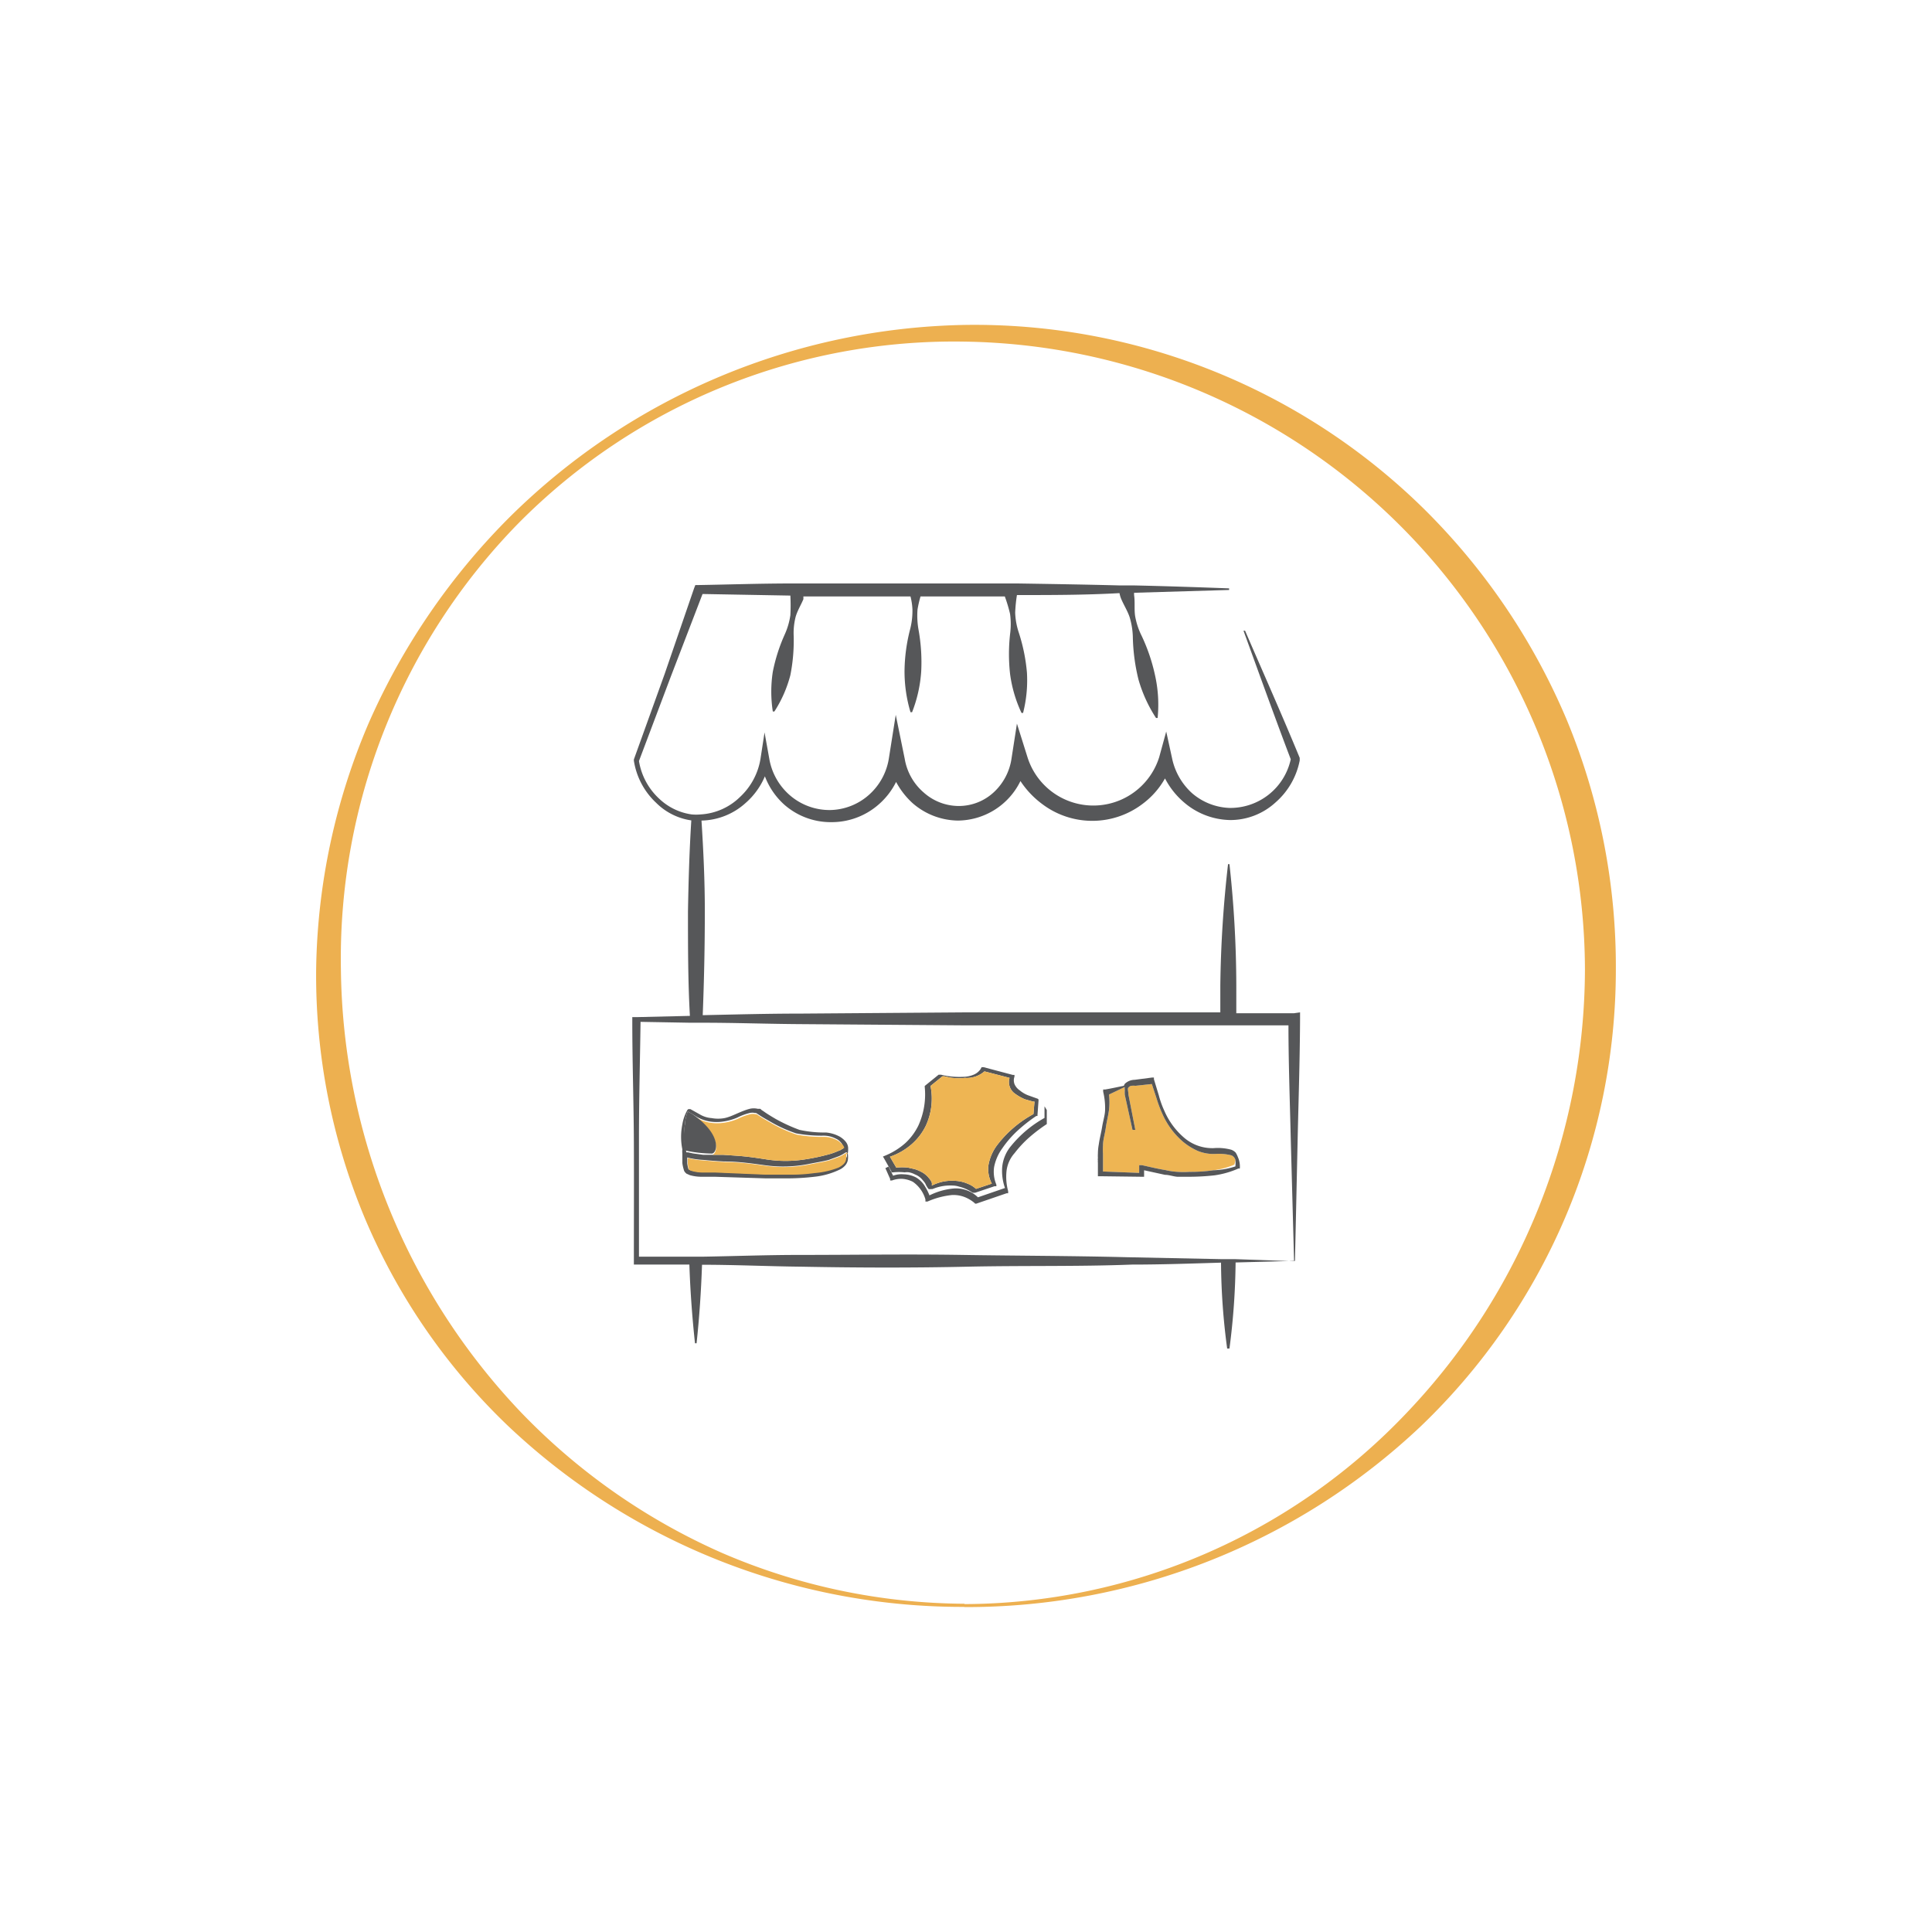 <svg xmlns="http://www.w3.org/2000/svg" viewBox="0 0 110 110"><defs><style>.cls-1{fill:#edb050;}.cls-2{isolation:isolate;}.cls-3{fill:#565759;}.cls-4{fill:#eeb553;}.cls-5{fill:none;}</style></defs><g id="Ebene_2" data-name="Ebene 2"><g id="Ebene_1-2" data-name="Ebene 1"><path class="cls-1" d="M54.91,91.33A34.85,34.85,0,0,0,80.12,80.41,36.72,36.72,0,0,0,90.24,55.2,35.85,35.85,0,0,0,54.91,19.45,34.9,34.9,0,0,0,29.51,29.8a35.42,35.42,0,0,0-10.1,25.4A37.15,37.15,0,0,0,29.68,80.43a36,36,0,0,0,11.46,8,35.21,35.21,0,0,0,13.77,2.88m0,.18a37.63,37.63,0,0,1-26-10.32,35.38,35.38,0,0,1-8.15-11.84A35.86,35.86,0,0,1,18,55.2a36.8,36.8,0,0,1,3-14.05,38.44,38.44,0,0,1,8.09-11.78A37.78,37.78,0,0,1,54.91,18.5,36.48,36.48,0,0,1,81.1,29a37.23,37.23,0,0,1,8.11,12A36.65,36.65,0,0,1,92,55.2a36,36,0,0,1-11.1,26,37.63,37.63,0,0,1-26,10.3"/><g class="cls-2"><path class="cls-3" d="M59.09,62.56l-.56-.2a1.67,1.67,0,0,1-.47-.28.8.8,0,0,1-.3-.36.61.61,0,0,1,0-.42l0-.1-.1,0L56,60.76l-.11,0-.06.11a.89.89,0,0,1-.4.32,1.59,1.59,0,0,1-.59.12,4.42,4.42,0,0,1-1.26-.12l-.09,0-.05,0-.79.64,0,0v.05a4.27,4.27,0,0,1-.36,2.2,3.38,3.38,0,0,1-.74,1,4.07,4.07,0,0,1-1.16.72l-.12.05.05.08.43.76,0,.06h.1a2.9,2.9,0,0,1,.66,0,.75.75,0,0,1,.26,0,1.18,1.18,0,0,1,.33.12,1,1,0,0,1,.44.33,1,1,0,0,1,.15.2,1.33,1.33,0,0,0,.18.3.35.35,0,0,0,.14,0l0,0,.08,0,.16-.06a2.63,2.63,0,0,1,1-.14,1.28,1.28,0,0,1,.35.06,2.32,2.32,0,0,1,.78.35l.07,0,.07,0,1.1-.37.11,0,0-.09a1.88,1.88,0,0,1-.13-1,2.68,2.68,0,0,1,.46-1.06,5.87,5.87,0,0,1,.86-1A9,9,0,0,1,59,63.54l.07,0v-.06l.06-.82v-.06Zm-.25.87a6.47,6.47,0,0,0-2.09,1.8,2.66,2.66,0,0,0-.48,1.16,1.81,1.81,0,0,0,.2,1l-.9.3a1.5,1.5,0,0,0-.49-.3,2,2,0,0,0-.26-.09,2.11,2.11,0,0,0-.46-.07,2.52,2.52,0,0,0-.77.07,3,3,0,0,0-.36.12l-.18.08,0,0a.36.36,0,0,0,0-.17.82.82,0,0,0-.16-.25,1.32,1.32,0,0,0-.5-.39,1.57,1.57,0,0,0-.38-.14l-.31-.07a3,3,0,0,0-.67,0l-.36-.62a3.7,3.7,0,0,0,1.21-.69,3.33,3.33,0,0,0,.83-1.07,3.68,3.68,0,0,0,.27-2.27l.68-.55.11,0a3.73,3.73,0,0,0,.46.09,3.31,3.31,0,0,0,.71,0A1.52,1.52,0,0,0,56.05,61l1.43.37a.81.81,0,0,0,.34.92,2.58,2.58,0,0,0,.54.3l.46.13.08,0Z"/></g><path class="cls-3" d="M59.6,63.2l0,.7V64l0,0a9,9,0,0,0-1,.76,6.3,6.3,0,0,0-.83.89,1.86,1.86,0,0,0-.46,1,3.1,3.1,0,0,0,.09,1.17l0,.12-.09,0-1.72.59-.07,0-.05-.05a2,2,0,0,0-.59-.34,1.76,1.76,0,0,0-.68-.1,4.62,4.62,0,0,0-1.39.37l-.12,0,0-.12a1.84,1.84,0,0,0-.71-1,1.54,1.54,0,0,0-.59-.17,1.48,1.48,0,0,0-.6.09l-.11,0,0-.09-.27-.61.18-.09.26.52a1.37,1.37,0,0,1,.6-.08,1.63,1.63,0,0,1,.69.17,1.41,1.41,0,0,1,.52.51,3.16,3.16,0,0,1,.26.52,3.9,3.9,0,0,1,1.35-.39,1.79,1.79,0,0,1,1.41.5l1.54-.53a2.91,2.91,0,0,1-.16-1.18,2.19,2.19,0,0,1,.51-1.22,6.58,6.58,0,0,1,1.9-1.59l0-.66Z"/><path class="cls-4" d="M70.28,66.31a4.43,4.43,0,0,1-1.2.32,8.8,8.8,0,0,1-1.36.09,5.1,5.1,0,0,1-.68,0,4.14,4.14,0,0,1-.68-.1c-.44-.07-.89-.18-1.34-.28l-.16,0v.44l-2.06-.08v-.59l0-.1,0,0,0-.1c0-.07,0-.15,0-.22a3.87,3.87,0,0,1,0-.48c0-.32.11-.64.16-1s.13-.64.18-1a3.71,3.71,0,0,0,0-.89l.9-.43v0a.48.48,0,0,0,0,.17,2.51,2.51,0,0,0,0,.27l.44,2,.16,0-.39-2c0-.17-.07-.36,0-.41a.26.26,0,0,1,.17-.1,1.29,1.29,0,0,1,.23,0l.93-.1.27.82a6.94,6.94,0,0,0,.34.9,4.43,4.43,0,0,0,1.17,1.57,3.67,3.67,0,0,0,.84.52,2.39,2.39,0,0,0,1,.17,2.94,2.94,0,0,1,.91.08.39.39,0,0,1,.23.27A2.09,2.09,0,0,1,70.28,66.31Z"/><path class="cls-3" d="M70.48,65.88a1.26,1.26,0,0,0-.13-.26.67.67,0,0,0-.25-.16,2.9,2.9,0,0,0-1-.09,2.46,2.46,0,0,1-1.7-.61,4.2,4.2,0,0,1-1.1-1.5,5.22,5.22,0,0,1-.32-.89l-.28-.92,0-.1h-.1l-1,.13a.83.83,0,0,0-.55.22.34.34,0,0,0-.06.12c-.35.07-.7.15-1.06.21l-.12,0,0,.13h0a3.91,3.91,0,0,1,.11,1c0,.31-.11.63-.17,1s-.14.64-.19,1a3,3,0,0,0-.05.52,2.35,2.35,0,0,0,0,.26.39.39,0,0,0,0,.14.34.34,0,0,0,0,.11l0,.66v.12h.13L65,67h.14v-.37l1.19.26c.23,0,.46.09.7.11l.71,0a13.29,13.29,0,0,0,1.4-.08,5.1,5.1,0,0,0,1.37-.39l.08,0A1.3,1.3,0,0,0,70.48,65.88Zm-1.4.75a8.8,8.8,0,0,1-1.36.09,5.1,5.1,0,0,1-.68,0,4.14,4.14,0,0,1-.68-.1c-.44-.07-.89-.18-1.34-.28l-.16,0v.44l-2.06-.08v-.59l0-.1,0,0,0-.1c0-.07,0-.15,0-.22a3.87,3.87,0,0,1,0-.48c0-.32.11-.64.16-1s.13-.64.18-1a3.71,3.71,0,0,0,0-.89l.9-.43v0a.48.48,0,0,0,0,.17,2.51,2.51,0,0,0,0,.27l.44,2,.16,0-.39-2c0-.17-.07-.36,0-.41a.26.26,0,0,1,.17-.1,1.29,1.29,0,0,1,.23,0l.93-.1.27.82a6.94,6.94,0,0,0,.34.9,4.43,4.43,0,0,0,1.17,1.57,3.67,3.67,0,0,0,.84.52,2.39,2.39,0,0,0,1,.17,2.94,2.94,0,0,1,.91.08.39.39,0,0,1,.23.27,2.09,2.09,0,0,1,0,.36A4.43,4.43,0,0,1,69.08,66.63Z"/><path class="cls-3" d="M73.67,57.69l-3.28,0V56.11A64.24,64.24,0,0,0,70,49.2h-.08a66.94,66.94,0,0,0-.44,6.91c0,.51,0,1,0,1.53-1.71,0-3.43,0-5.15,0-3.12,0-6.24,0-9.36,0l-9.36.07c-1.87,0-3.73.05-5.6.09.08-2,.12-4,.12-5.93,0-1.72-.08-3.43-.19-5.15a3.85,3.85,0,0,0,2.51-1,4.16,4.16,0,0,0,1.1-1.52,4.14,4.14,0,0,0,1.1,1.61,4,4,0,0,0,2.66,1,4.06,4.06,0,0,0,2.71-1,4.14,4.14,0,0,0,1-1.29,4.5,4.5,0,0,0,.93,1.2,4,4,0,0,0,2.58,1,4,4,0,0,0,3.57-2.25,5.15,5.15,0,0,0,1.24,1.31,4.73,4.73,0,0,0,5.7,0,4.63,4.63,0,0,0,1.29-1.46,4.52,4.52,0,0,0,1.09,1.37,4.13,4.13,0,0,0,2.63,1,3.81,3.81,0,0,0,2.57-1A4.24,4.24,0,0,0,74,43.3v-.09l0-.06c-1-2.43-2.07-4.83-3.11-7.24l-.09,0c.89,2.44,1.77,4.9,2.69,7.32A3.52,3.52,0,0,1,70,46a3.45,3.45,0,0,1-2.13-.84,3.69,3.69,0,0,1-1.14-2l-.33-1.51L66,43.11a3.93,3.93,0,0,1-7.5,0l-.6-1.91-.31,2a3.25,3.25,0,0,1-1,1.9,2.93,2.93,0,0,1-2,.79,3,3,0,0,1-2-.77,3.23,3.23,0,0,1-1.08-1.92L51,40.7l-.39,2.47a3.5,3.5,0,0,1-1.13,2.08,3.41,3.41,0,0,1-2.21.87,3.45,3.45,0,0,1-2.25-.8A3.54,3.54,0,0,1,43.8,43.2l-.27-1.5-.23,1.5a3.8,3.8,0,0,1-1.16,2.17,3.49,3.49,0,0,1-2.25,1h0a2.78,2.78,0,0,1-.51,0,3.36,3.36,0,0,1-1.81-.86,3.74,3.74,0,0,1-1.19-2.18l1.81-4.8L40,33.82l5,.09v0a10.51,10.51,0,0,1,0,1.12,4.09,4.09,0,0,1-.31,1.07A9.8,9.8,0,0,0,44,38.25a7.44,7.44,0,0,0,0,2.26l.09,0A7.11,7.11,0,0,0,45,38.44a10.16,10.16,0,0,0,.19-2.21,3.74,3.74,0,0,1,.11-1.11c.1-.35.31-.69.44-1a1.24,1.24,0,0,0,0-.16h6.1a3.68,3.68,0,0,1,.11.73,4.21,4.21,0,0,1-.14,1.17,9.88,9.88,0,0,0-.31,2.33,8.12,8.12,0,0,0,.34,2.36h.09a7.76,7.76,0,0,0,.52-2.33,10.36,10.36,0,0,0-.15-2.35,4.6,4.6,0,0,1-.06-1.17,6.58,6.58,0,0,1,.17-.74q1.23,0,2.46,0l2.34,0a8.41,8.41,0,0,1,.3,1,4.35,4.35,0,0,1,0,1.14,10.24,10.24,0,0,0,0,2.28,7.54,7.54,0,0,0,.65,2.21h.09a7.52,7.52,0,0,0,.22-2.29A10.14,10.14,0,0,0,58,36a4,4,0,0,1-.2-1.12,8.47,8.47,0,0,1,.1-1c1.94,0,3.89,0,5.84-.11a1.57,1.57,0,0,0,.08.29c.15.37.38.72.5,1.09a4.27,4.27,0,0,1,.18,1.18,11,11,0,0,0,.32,2.36,8.05,8.05,0,0,0,1,2.19l.09,0a7.66,7.66,0,0,0-.14-2.4A10.35,10.35,0,0,0,65,36.2a4.09,4.09,0,0,1-.37-1.12c-.06-.39,0-.8-.06-1.2l0-.13,5.41-.16V33.5c-1.83-.07-3.66-.13-5.49-.17l-.81,0c-1.91-.05-3.83-.08-5.74-.11h-.79l-2.23,0H51.75c-1.48,0-3,0-4.43,0H45.1c-1.77,0-3.54.06-5.31.09h-.2l-.07.18-1.68,4.89-1.75,4.86v.07a4.15,4.15,0,0,0,1.27,2.4,3.54,3.54,0,0,0,2,1c-.11,1.74-.16,3.47-.19,5.2,0,2,0,4,.11,5.93l-3,.07H36v.24c0,2.3.08,4.6.09,6.89s0,4.6,0,6.9V72h.16c1,0,2,0,3,0,.05,1.49.16,3,.32,4.48h.09c.16-1.49.26-3,.31-4.47,1.88,0,3.77.09,5.66.11,3.15.06,6.31.07,9.45,0s6.28,0,9.37-.12c1.71,0,3.4-.06,5.07-.11a38,38,0,0,0,.35,4.89H70a40.22,40.22,0,0,0,.35-4.9l3.38-.09L73.88,65c.05-2.31.13-4.65.14-7v-.36Zm-3.36,14-.78,0-5.39-.11c-3.15-.08-6.24-.08-9.35-.13s-6.19,0-9.27,0c-1.84,0-3.67.07-5.52.1h-.75c-1,0-1.91,0-2.87,0,0-2.25,0-4.48,0-6.73s.06-4.42.09-6.64l2.83.05H40c1.88,0,3.75.07,5.63.08l9.36.07c3.12,0,6.24,0,9.36,0,1.72,0,3.45,0,5.17,0l.9,0,2.94,0c0,2.13.08,4.27.13,6.43l.19,7Z"/><path class="cls-4" d="M58.9,62.72l-.06.71a6.47,6.47,0,0,0-2.09,1.8,2.66,2.66,0,0,0-.48,1.16,1.81,1.81,0,0,0,.2,1l-.9.3a1.5,1.5,0,0,0-.49-.3,2,2,0,0,0-.26-.09,2.11,2.11,0,0,0-.46-.07,2.52,2.52,0,0,0-.77.07,3,3,0,0,0-.36.12l-.18.08,0,0a.36.36,0,0,0,0-.17.82.82,0,0,0-.16-.25,1.32,1.32,0,0,0-.5-.39,1.57,1.57,0,0,0-.38-.14l-.31-.07a3,3,0,0,0-.67,0l-.36-.62a3.7,3.7,0,0,0,1.21-.69,3.33,3.33,0,0,0,.83-1.07,3.68,3.68,0,0,0,.27-2.27l.68-.55.11,0a3.73,3.73,0,0,0,.46.09,3.31,3.31,0,0,0,.71,0A1.52,1.52,0,0,0,56.05,61l1.43.37a.81.81,0,0,0,.34.92,2.58,2.58,0,0,0,.54.3l.46.13Z"/><path class="cls-3" d="M48.29,65.51l0-.09v0s0-.05,0-.07a.62.62,0,0,0-.15-.36,1.31,1.31,0,0,0-.32-.27,2,2,0,0,0-.79-.24,6.61,6.61,0,0,1-1.51-.15,9.37,9.37,0,0,1-1.37-.63c-.22-.13-.44-.26-.65-.41l-.15-.1h0l-.06-.06-.15,0a1,1,0,0,0-.45,0c-.54.14-1,.44-1.44.53a2,2,0,0,1-.73,0,1.52,1.52,0,0,1-.69-.22l-.34-.19-.18-.1-.06,0s0,0,0,0h-.06l0,0a.22.22,0,0,0-.08.1,2.42,2.42,0,0,0-.26.77,3.56,3.56,0,0,0,0,1.42h0a1.12,1.12,0,0,0,0,.24c0,.06,0,.12,0,.18s0,.24,0,.36a2.21,2.21,0,0,0,.08.37.35.35,0,0,0,.07.15l.08.08.2.09A2.52,2.52,0,0,0,40,67l.7,0,2.86.09c.48,0,1,0,1.43,0A13.56,13.56,0,0,0,46.37,67a4.37,4.37,0,0,0,1.4-.39,1,1,0,0,0,.31-.21.65.65,0,0,0,.19-.34,1.24,1.24,0,0,0,0-.38ZM39,64a2.37,2.37,0,0,1,.16-.72l0,0h0a.83.83,0,0,0,.16.09h0l.08.05.24.15a2.19,2.19,0,0,0,.75.28,2.5,2.5,0,0,0,.82,0,3.06,3.06,0,0,0,.77-.22,3.31,3.31,0,0,1,.7-.26.67.67,0,0,1,.31,0s0,0,0,0h0l.06,0,.17.11c.22.15.45.27.67.4a7.82,7.82,0,0,0,1.44.65,7.8,7.8,0,0,0,1.57.13,1.5,1.5,0,0,1,.69.17.74.74,0,0,1,.28.21.42.42,0,0,1,.12.25h0L48,65.4a.29.29,0,0,0-.12.07l-.27.11a3.65,3.65,0,0,1-.56.18A11.22,11.22,0,0,1,45.9,66a7.08,7.08,0,0,1-2.34,0c-.4-.06-.79-.12-1.19-.16s-.8-.06-1.2-.09l-.64,0h0l-.5,0-.58-.08-.27-.06-.1,0h0A4.18,4.18,0,0,1,39,64Zm9.14,2a.49.49,0,0,1-.16.27,1.27,1.27,0,0,1-.27.18,4.73,4.73,0,0,1-1.36.31,9.4,9.4,0,0,1-1.4.09c-.47,0-.95,0-1.42,0l-2.84-.12-.71,0a2.28,2.28,0,0,1-.66-.1.45.45,0,0,1-.12-.06s0,0,0,0,0,0,0,0a1.6,1.6,0,0,1-.07-.33c0-.11,0-.22,0-.34v0h0a2.11,2.11,0,0,0,.3.07,4.39,4.39,0,0,0,.61.07q.6.06,1.2.09c.79,0,1.57.11,2.36.22a7.43,7.43,0,0,0,2.4-.07c.4-.08.79-.14,1.19-.24l.57-.21a1.74,1.74,0,0,0,.27-.14l.13-.08.06,0s0,0,0,.07a1,1,0,0,1,0,.17A.85.85,0,0,1,48.13,66Z"/><path class="cls-4" d="M48.17,65.71a.85.85,0,0,1,0,.32.49.49,0,0,1-.16.27,1.27,1.27,0,0,1-.27.18,4.73,4.73,0,0,1-1.36.31,9.4,9.4,0,0,1-1.4.09c-.47,0-.95,0-1.42,0l-2.84-.12-.71,0a2.28,2.28,0,0,1-.66-.1.45.45,0,0,1-.12-.06s0,0,0,0,0,0,0,0a1.6,1.6,0,0,1-.07-.33c0-.11,0-.22,0-.34v0h0a2.11,2.11,0,0,0,.3.07,4.39,4.39,0,0,0,.61.07q.6.06,1.2.09c.79,0,1.57.11,2.36.22a7.43,7.43,0,0,0,2.4-.07c.4-.08.79-.14,1.19-.24l.57-.21a1.74,1.74,0,0,0,.27-.14l.13-.08.06,0s0,0,0,.07A1,1,0,0,1,48.17,65.71Z"/><path class="cls-4" d="M48.07,65.35h0L48,65.4a.29.29,0,0,0-.12.07l-.27.11a3.65,3.65,0,0,1-.56.18A11.22,11.22,0,0,1,45.9,66a7.08,7.08,0,0,1-2.34,0c-.4-.06-.79-.12-1.19-.16s-.8-.06-1.2-.09l-.64,0c.3,0,.63-1.06-1.1-2.26l.24.15a2.19,2.19,0,0,0,.75.28,2.5,2.5,0,0,0,.82,0,3.06,3.06,0,0,0,.77-.22,3.31,3.31,0,0,1,.7-.26.67.67,0,0,1,.31,0s0,0,0,0h0l.06,0,.17.11c.22.15.45.27.67.4a7.82,7.82,0,0,0,1.44.65,7.8,7.8,0,0,0,1.57.13,1.5,1.5,0,0,1,.69.17.74.74,0,0,1,.28.21A.42.42,0,0,1,48.07,65.35Z"/><path class="cls-3" d="M40.53,65.68h0A7.31,7.31,0,0,1,39,65.5s0,0,0-.06A4.18,4.18,0,0,1,39,64a2.37,2.37,0,0,1,.16-.72l0,0h0a.83.83,0,0,0,.16.09h0l.08.05C41.16,64.62,40.83,65.67,40.53,65.68Z"/><rect class="cls-5" width="110" height="110"/></g></g></svg>